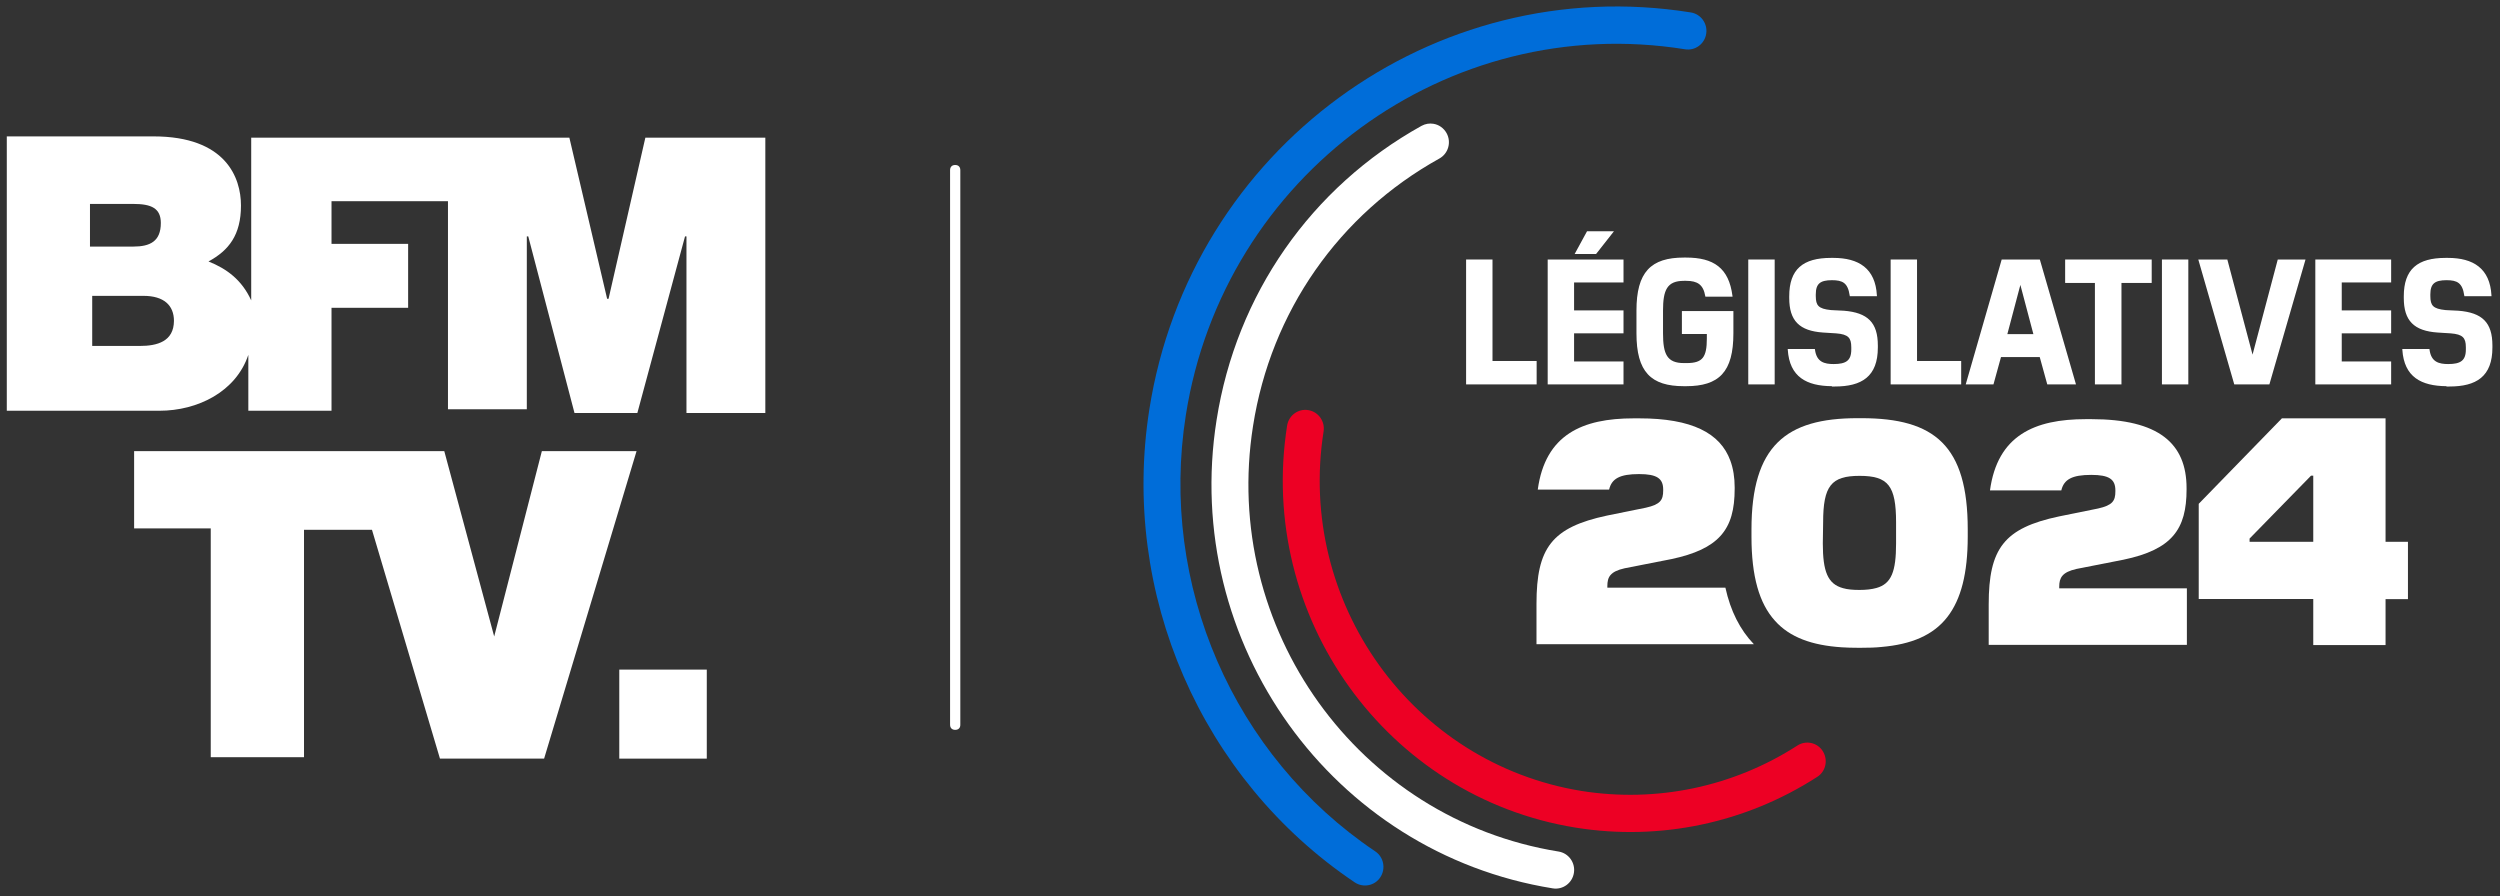 <svg width="198" height="71" viewBox="0 0 198 71" fill="none" xmlns="http://www.w3.org/2000/svg">
<rect x="0" y="0" width="198" height="71" fill="#333333" stroke="none"/>
<path d="M133.915 0.986C113.518 -2.29 94.275 11.8 91.031 32.403C88.726 46.992 95.123 61.708 107.298 69.886C107.97 70.334 108.882 70.154 109.325 69.476C109.768 68.798 109.591 67.877 108.92 67.429C97.683 59.878 91.791 46.313 93.92 32.864C96.91 13.873 114.646 0.884 133.459 3.904C134.257 4.032 135.005 3.482 135.131 2.676C135.258 1.869 134.713 1.114 133.915 0.986Z" fill="#006DD9"/>
<path d="M113.518 9.803C113.214 9.752 112.885 9.803 112.581 9.97C103.839 14.833 97.91 23.317 96.352 33.273C93.565 50.92 105.512 67.557 122.982 70.359C123.78 70.487 124.528 69.937 124.654 69.131C124.781 68.325 124.236 67.57 123.438 67.442C107.564 64.882 96.707 49.769 99.241 33.734C100.66 24.686 106.044 16.97 114 12.555C114.709 12.158 114.963 11.262 114.57 10.546C114.342 10.136 113.949 9.867 113.518 9.803Z" fill="white"/>
<path d="M103.611 32.48C102.813 32.352 102.066 32.902 101.939 33.708C99.557 48.847 109.806 63.129 124.794 65.548C131.457 66.623 138.248 65.189 143.924 61.529C144.608 61.094 144.798 60.186 144.367 59.495C143.936 58.803 143.024 58.611 142.353 59.047C137.272 62.323 131.204 63.59 125.25 62.643C111.859 60.467 102.699 47.708 104.828 34.169C104.954 33.363 104.41 32.608 103.611 32.48Z" fill="#ED0024"/>
<path d="M42.915 35.73L39.14 50.409L35.187 35.73H10.622V41.847H16.691V59.968H24.077V41.962H29.461L34.845 60.083H43.093L50.415 35.73H42.915Z" fill="white"/>
<path d="M11.079 27.399H7.303V23.432H11.37C12.979 23.432 13.777 24.187 13.777 25.416C13.764 27.041 12.459 27.399 11.079 27.399ZM7.126 16.151H10.559C11.991 16.151 12.738 16.496 12.738 17.661C12.738 19.12 11.877 19.529 10.559 19.529H7.126V16.151ZM51.112 10.904L48.198 23.663H48.084L45.094 10.904H19.896V23.791C19.148 22.153 17.945 21.282 16.513 20.707C18.122 19.836 19.085 18.608 19.085 16.279C19.085 14.065 17.882 10.802 12.155 10.802H0.538V32.531H12.624C15.665 32.531 18.692 31.021 19.668 28.103V32.531H26.256V24.379H32.324V19.312H26.256V15.933H35.479V32.416H41.724V18.723H41.838L45.5 32.71H50.478L54.254 18.723H54.368V32.71H60.614V10.904H51.112Z" fill="white"/>
<path d="M49.047 53.032H55.977V60.083H49.047V53.032Z" fill="white"/>
<path d="M75.651 57.805C75.398 57.805 75.246 57.652 75.246 57.396V13.476C75.246 13.22 75.398 13.067 75.651 13.067C75.905 13.067 76.057 13.22 76.057 13.476V57.383C76.069 57.652 75.905 57.805 75.651 57.805Z" fill="white"/>
<path d="M138.907 51.023H121.69V47.824C121.69 43.383 122.906 41.771 127.264 40.836L130.355 40.209C131.495 39.953 131.724 39.608 131.724 38.853V38.776C131.724 37.893 131.229 37.547 129.811 37.547C128.29 37.547 127.644 37.906 127.441 38.776H121.791C122.387 34.412 125.326 33.133 129.38 33.133H129.836C133.991 33.133 136.246 34.297 137.044 36.485C137.272 37.112 137.386 37.816 137.386 38.597V38.699C137.386 40.337 137.082 41.553 136.246 42.462C135.473 43.306 134.245 43.882 132.382 44.279L128.67 45.008C127.517 45.264 127.302 45.712 127.302 46.416V46.544H136.652C137.057 48.387 137.805 49.871 138.907 51.023Z" fill="white"/>
<path d="M157.505 51.074V47.875C157.505 43.434 158.721 41.822 163.079 40.9L166.17 40.273C167.31 40.017 167.538 39.672 167.538 38.917V38.84C167.538 37.957 167.044 37.611 165.625 37.611C164.105 37.611 163.459 37.97 163.256 38.84H157.606C158.201 34.476 161.14 33.197 165.195 33.197H165.638C170.971 33.197 173.176 35.116 173.176 38.661V38.763C173.176 41.911 172.036 43.524 168.172 44.33L164.46 45.059C163.32 45.315 163.091 45.763 163.091 46.467V46.595H173.201V51.074H157.505Z" fill="white"/>
<path d="M147.433 33.12H147.103C141.466 33.12 138.717 35.295 138.717 41.937V42.5C138.717 45.635 139.325 47.785 140.579 49.167C141.757 50.485 143.518 51.112 145.862 51.266C146.255 51.292 146.673 51.304 147.103 51.304H147.433C147.99 51.304 148.51 51.292 149.004 51.24C151.373 51.036 153.108 50.319 154.236 48.86C155.313 47.465 155.845 45.418 155.845 42.487V41.924C155.845 35.295 153.222 33.12 147.433 33.12ZM144.392 41.374C144.392 38.469 145.038 37.688 147.281 37.688C149.549 37.688 150.169 38.469 150.169 41.374V43.038C150.169 45.264 149.802 46.237 148.611 46.569C148.244 46.672 147.8 46.723 147.268 46.723C146.749 46.723 146.318 46.685 145.963 46.582C144.76 46.25 144.367 45.277 144.367 43.038L144.392 41.374Z" fill="white"/>
<path d="M188.936 51.087H183.21V47.44H174.139V39.902L180.726 33.133H188.936V42.91H190.71V47.453H188.936V51.087ZM178.167 42.91H183.21V37.675H183.032L178.167 42.654V42.91Z" fill="white"/>
<path d="M121.639 30.381H116.179V20.617H118.143V28.654H121.639V30.381Z" fill="white"/>
<path fill-rule="evenodd" clip-rule="evenodd" d="M116.116 20.553H118.206V28.59H121.702V30.445H116.116V20.553ZM116.242 20.681V30.317H121.576V28.718H118.079V20.681H116.242Z" fill="white"/>
<path d="M128.518 30.381H122.64V20.617H128.518V22.306H124.604V24.648H128.518V26.337H124.604V28.692H128.518V30.381ZM126.377 20.054H124.819L125.731 18.378H127.695L126.377 20.054Z" fill="white"/>
<path fill-rule="evenodd" clip-rule="evenodd" d="M125.694 18.314H127.826L126.408 20.118H124.712L125.694 18.314ZM125.769 18.442L124.926 19.99H126.347L127.564 18.442H125.769ZM122.577 20.553H128.582V22.37H124.667V24.584H128.582V26.401H124.667V28.628H128.582V30.445H122.577V20.553ZM122.703 20.681V30.317H128.455V28.756H124.54V26.273H128.455V24.712H124.54V22.242H128.455V20.681H122.703Z" fill="white"/>
<path d="M133.37 30.522C130.799 30.522 129.671 29.434 129.671 26.401V24.597C129.671 21.577 130.786 20.463 133.37 20.463H133.535C135.702 20.463 136.867 21.27 137.146 23.432H135.119C134.954 22.498 134.473 22.178 133.548 22.178H133.37C131.964 22.178 131.647 22.972 131.647 24.597V26.401C131.647 28.052 131.964 28.82 133.37 28.82H133.586C134.891 28.82 135.245 28.321 135.245 26.811V26.389H133.269V24.699H137.222V26.401C137.222 29.434 136.107 30.522 133.535 30.522H133.37Z" fill="white"/>
<path fill-rule="evenodd" clip-rule="evenodd" d="M130.598 21.441C130.013 22.079 129.735 23.092 129.735 24.597V26.401C129.735 27.912 130.016 28.922 130.603 29.555C131.188 30.187 132.092 30.458 133.37 30.458H133.535C134.814 30.458 135.714 30.187 136.297 29.555C136.88 28.922 137.158 27.913 137.158 26.401V24.763H133.332V26.325H135.309V26.811C135.309 27.566 135.221 28.089 134.954 28.422C134.684 28.759 134.243 28.884 133.586 28.884H133.37C132.656 28.884 132.2 28.688 131.928 28.264C131.662 27.849 131.584 27.227 131.584 26.401V24.597C131.584 23.784 131.662 23.162 131.928 22.744C132.199 22.317 132.655 22.114 133.37 22.114H133.548C134.016 22.114 134.384 22.195 134.657 22.404C134.92 22.606 135.085 22.921 135.171 23.368H137.073C136.929 22.337 136.576 21.635 136.009 21.187C135.428 20.728 134.612 20.527 133.535 20.527H133.37C132.085 20.527 131.182 20.805 130.598 21.441ZM130.505 21.354C131.125 20.679 132.071 20.399 133.37 20.399H133.535C134.625 20.399 135.474 20.602 136.087 21.087C136.702 21.572 137.068 22.333 137.209 23.424L137.218 23.496H135.066L135.056 23.444C134.976 22.985 134.819 22.689 134.58 22.506C134.34 22.322 134.005 22.242 133.548 22.242H133.37C132.68 22.242 132.274 22.436 132.035 22.813C131.791 23.197 131.711 23.784 131.711 24.597V26.401C131.711 27.227 131.791 27.814 132.035 28.195C132.274 28.568 132.679 28.756 133.37 28.756H133.586C134.233 28.756 134.623 28.631 134.856 28.341C135.092 28.047 135.182 27.566 135.182 26.811V26.453H133.206V24.635H137.285V26.401C137.285 27.923 137.006 28.974 136.389 29.643C135.771 30.313 134.828 30.586 133.535 30.586H133.37C132.078 30.586 131.131 30.313 130.51 29.643C129.89 28.974 129.608 27.923 129.608 26.401V24.597C129.608 23.081 129.887 22.028 130.505 21.354Z" fill="white"/>
<path d="M140.49 30.381H138.527V20.617H140.49V30.381Z" fill="white"/>
<path fill-rule="evenodd" clip-rule="evenodd" d="M138.463 20.553H140.554V30.445H138.463V20.553ZM138.59 20.681V30.317H140.427V20.681H138.59Z" fill="white"/>
<path d="M145.152 30.522C143.1 30.522 141.795 29.805 141.656 27.707H143.683C143.822 28.743 144.494 28.897 145.228 28.897C146.217 28.897 146.685 28.615 146.685 27.681V27.502C146.685 26.721 146.419 26.414 145.419 26.337L144.392 26.273C142.555 26.145 141.77 25.378 141.77 23.599V23.471C141.77 21.359 142.821 20.489 145.026 20.489H145.19C147.192 20.489 148.472 21.308 148.586 23.394H146.559C146.407 22.345 145.951 22.127 145.089 22.127C144.139 22.127 143.746 22.421 143.746 23.317V23.445C143.746 24.226 143.974 24.52 145.013 24.622L146.039 24.674C147.876 24.827 148.662 25.57 148.662 27.361V27.527C148.662 29.78 147.42 30.547 145.317 30.547H145.152V30.522Z" fill="white"/>
<path fill-rule="evenodd" clip-rule="evenodd" d="M142.613 21.236C142.093 21.701 141.833 22.425 141.833 23.471V23.599C141.833 24.48 142.028 25.096 142.437 25.51C142.847 25.924 143.484 26.146 144.396 26.209L144.397 26.209L145.423 26.273C145.926 26.312 146.262 26.409 146.471 26.609C146.682 26.812 146.749 27.107 146.749 27.502V27.681C146.749 28.158 146.629 28.486 146.366 28.69C146.108 28.891 145.725 28.961 145.228 28.961C144.859 28.961 144.493 28.923 144.2 28.745C143.913 28.571 143.707 28.27 143.628 27.771H141.724C141.804 28.768 142.156 29.431 142.724 29.85C143.308 30.279 144.132 30.458 145.152 30.458H145.216V30.484H145.317C146.363 30.484 147.182 30.292 147.738 29.833C148.292 29.375 148.598 28.642 148.598 27.527V27.361C148.598 26.474 148.404 25.86 147.995 25.448C147.585 25.036 146.947 24.814 146.035 24.738L145.008 24.686L145.007 24.686C144.486 24.635 144.15 24.535 143.946 24.334C143.739 24.131 143.683 23.839 143.683 23.445V23.317C143.683 22.862 143.783 22.541 144.02 22.337C144.255 22.136 144.611 22.063 145.089 22.063C145.522 22.063 145.87 22.117 146.128 22.316C146.379 22.51 146.533 22.83 146.613 23.33H148.518C148.451 22.337 148.111 21.651 147.557 21.209C146.988 20.756 146.184 20.553 145.19 20.553H145.026C143.93 20.553 143.135 20.77 142.613 21.236ZM145.089 30.586C144.086 30.578 143.253 30.397 142.65 29.953C142.03 29.498 141.663 28.774 141.593 27.711L141.588 27.643H143.738L143.746 27.698C143.813 28.202 144.008 28.48 144.265 28.636C144.526 28.794 144.863 28.833 145.228 28.833C145.72 28.833 146.066 28.762 146.289 28.588C146.508 28.418 146.622 28.138 146.622 27.681V27.502C146.622 27.116 146.556 26.867 146.384 26.702C146.209 26.534 145.912 26.439 145.414 26.401L145.414 26.401L144.388 26.337L144.388 26.337C143.463 26.273 142.789 26.047 142.347 25.6C141.905 25.153 141.707 24.497 141.707 23.599V23.471C141.707 22.405 141.972 21.638 142.529 21.14C143.085 20.643 143.917 20.425 145.026 20.425H145.19C146.198 20.425 147.035 20.631 147.635 21.109C148.237 21.589 148.591 22.334 148.649 23.39L148.653 23.458H146.504L146.496 23.403C146.421 22.885 146.273 22.589 146.052 22.418C145.828 22.246 145.517 22.191 145.089 22.191C144.617 22.191 144.301 22.265 144.102 22.435C143.906 22.603 143.81 22.877 143.81 23.317V23.445C143.81 23.832 143.867 24.078 144.034 24.242C144.204 24.41 144.501 24.508 145.018 24.559L146.043 24.61L146.045 24.61C146.969 24.687 147.642 24.913 148.084 25.358C148.527 25.803 148.725 26.457 148.725 27.361V27.527C148.725 28.665 148.411 29.442 147.818 29.932C147.228 30.419 146.374 30.611 145.317 30.611H145.089V30.586Z" fill="white"/>
<path d="M155.262 30.381H149.802V20.617H151.766V28.654H155.262V30.381Z" fill="white"/>
<path fill-rule="evenodd" clip-rule="evenodd" d="M149.739 20.553H151.829V28.59H155.326V30.445H149.739V20.553ZM149.865 20.681V30.317H155.199V28.718H151.702V20.681H149.865Z" fill="white"/>
<path d="M164.333 30.381H162.192L161.597 28.218H158.429L157.834 30.381H155.769L158.581 20.617H161.508L164.333 30.381ZM159.975 22.46L158.898 26.529H161.128L160.051 22.46H159.975Z" fill="white"/>
<path fill-rule="evenodd" clip-rule="evenodd" d="M158.534 20.553H161.555L164.418 30.445H162.144L161.548 28.282H158.478L157.882 30.445H155.685L158.534 20.553ZM158.629 20.681L155.853 30.317H157.786L158.381 28.154H161.645L162.24 30.317H164.249L161.46 20.681H158.629ZM159.926 22.396H160.1L161.21 26.593H158.816L159.926 22.396ZM160.013 22.564L158.981 26.465H161.045L160.013 22.564Z" fill="white"/>
<path d="M167.956 30.381H165.98V22.345H163.624V20.617H170.351V22.345H167.956V30.381Z" fill="white"/>
<path fill-rule="evenodd" clip-rule="evenodd" d="M163.56 20.553H170.414V22.409H168.02V30.445H165.917V22.409H163.56V20.553ZM163.687 20.681V22.281H166.043V30.317H167.893V22.281H170.287V20.681H163.687Z" fill="white"/>
<path d="M173.252 30.381H171.288V20.617H173.252V30.381Z" fill="white"/>
<path fill-rule="evenodd" clip-rule="evenodd" d="M171.225 20.553H173.315V30.445H171.225V20.553ZM171.352 20.681V30.317H173.189V20.681H171.352Z" fill="white"/>
<path d="M179.688 30.381H177.002L174.189 20.617H176.356L178.357 28.167H178.446L180.448 20.617H182.513L179.688 30.381Z" fill="white"/>
<path fill-rule="evenodd" clip-rule="evenodd" d="M174.105 20.553H176.404L178.402 28.087L180.399 20.553H182.597L179.735 30.445H176.954L174.105 20.553ZM174.274 20.681L177.049 30.317H179.64L182.428 20.681H180.496L178.495 28.231H178.309L176.307 20.681H174.274Z" fill="white"/>
<path d="M189.316 30.381H183.438V20.617H189.316V22.306H185.401V24.648H189.316V26.337H185.401V28.692H189.316V30.381Z" fill="white"/>
<path fill-rule="evenodd" clip-rule="evenodd" d="M183.374 20.553H189.379V22.37H185.465V24.584H189.379V26.401H185.465V28.628H189.379V30.445H183.374V20.553ZM183.501 20.681V30.317H189.253V28.756H185.338V26.273H189.253V24.712H185.338V22.242H189.253V20.681H183.501Z" fill="white"/>
<path d="M193.826 30.522C191.774 30.522 190.469 29.805 190.329 27.707H192.356C192.496 28.743 193.167 28.897 193.902 28.897C194.89 28.897 195.359 28.615 195.359 27.681V27.502C195.359 26.721 195.093 26.414 194.092 26.337L193.066 26.273C191.229 26.145 190.443 25.378 190.443 23.599V23.471C190.443 21.359 191.495 20.489 193.699 20.489H193.864C195.866 20.489 197.145 21.308 197.259 23.394H195.232C195.08 22.345 194.624 22.127 193.763 22.127C192.813 22.127 192.42 22.421 192.42 23.317V23.445C192.42 24.226 192.648 24.52 193.687 24.622L194.713 24.674C196.55 24.827 197.335 25.57 197.335 27.361V27.527C197.335 29.78 196.094 30.547 193.991 30.547H193.826V30.522Z" fill="white"/>
<path fill-rule="evenodd" clip-rule="evenodd" d="M191.287 21.236C190.767 21.701 190.507 22.425 190.507 23.471V23.599C190.507 24.48 190.701 25.096 191.111 25.51C191.521 25.924 192.158 26.146 193.07 26.209L193.07 26.209L194.097 26.273C194.6 26.312 194.936 26.409 195.144 26.609C195.356 26.812 195.422 27.107 195.422 27.502V27.681C195.422 28.158 195.302 28.486 195.04 28.69C194.781 28.891 194.399 28.961 193.902 28.961C193.533 28.961 193.166 28.923 192.873 28.745C192.587 28.571 192.38 28.27 192.302 27.771H190.398C190.477 28.768 190.829 29.431 191.398 29.85C191.982 30.279 192.805 30.458 193.826 30.458H193.889V30.484H193.991C195.037 30.484 195.855 30.292 196.412 29.833C196.965 29.375 197.272 28.642 197.272 27.527V27.361C197.272 26.474 197.077 25.86 196.668 25.448C196.258 25.036 195.621 24.814 194.709 24.738L193.682 24.686L193.681 24.686C193.16 24.635 192.823 24.535 192.619 24.334C192.413 24.131 192.356 23.839 192.356 23.445V23.317C192.356 22.862 192.456 22.541 192.694 22.337C192.929 22.136 193.284 22.063 193.763 22.063C194.196 22.063 194.544 22.117 194.802 22.316C195.053 22.51 195.207 22.83 195.287 23.33H197.192C197.125 22.337 196.784 21.651 196.23 21.209C195.662 20.756 194.858 20.553 193.864 20.553H193.699C192.603 20.553 191.808 20.77 191.287 21.236ZM193.763 30.586C192.759 30.578 191.926 30.397 191.323 29.953C190.704 29.498 190.337 28.774 190.266 27.711L190.262 27.643H192.412L192.419 27.698C192.487 28.202 192.682 28.48 192.939 28.636C193.2 28.794 193.537 28.833 193.902 28.833C194.393 28.833 194.739 28.762 194.962 28.588C195.181 28.418 195.296 28.138 195.296 27.681V27.502C195.296 27.116 195.229 26.867 195.057 26.702C194.883 26.534 194.586 26.439 194.088 26.401L194.087 26.401L193.062 26.337L193.062 26.337C192.137 26.273 191.463 26.047 191.021 25.6C190.578 25.153 190.38 24.497 190.38 23.599V23.471C190.38 22.405 190.646 21.638 191.203 21.14C191.758 20.643 192.591 20.425 193.699 20.425H193.864C194.872 20.425 195.709 20.631 196.309 21.109C196.911 21.589 197.265 22.334 197.323 23.39L197.326 23.458H195.178L195.17 23.403C195.095 22.885 194.947 22.589 194.725 22.418C194.502 22.246 194.191 22.191 193.763 22.191C193.291 22.191 192.975 22.265 192.776 22.435C192.58 22.603 192.483 22.877 192.483 23.317V23.445C192.483 23.832 192.541 24.078 192.708 24.242C192.878 24.41 193.174 24.508 193.691 24.559L194.717 24.61L194.718 24.61C195.642 24.687 196.316 24.913 196.758 25.358C197.2 25.803 197.399 26.457 197.399 27.361V27.527C197.399 28.665 197.085 29.442 196.492 29.932C195.902 30.419 195.048 30.611 193.991 30.611H193.763V30.586Z" fill="white"/>
</svg>
